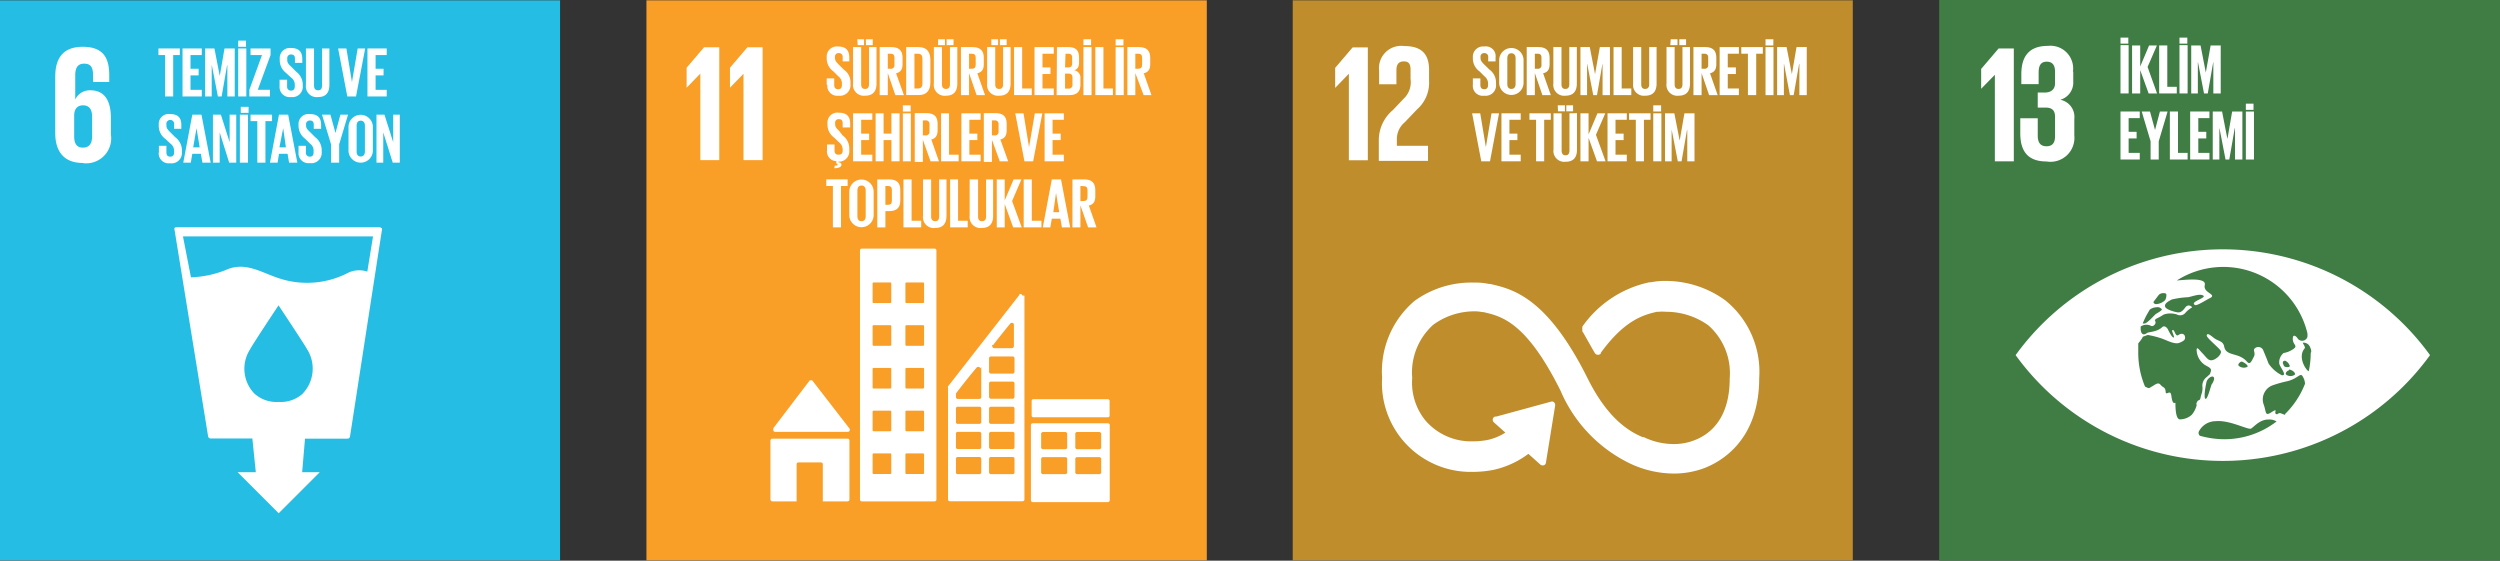 <svg xmlns="http://www.w3.org/2000/svg" viewBox="0 0 166.14 37.26"><rect x="0" y="0" width="166.14" height="37.26" fill="#333333" stroke="none"/><g id="Layer_2" data-name="Layer 2"><g id="Layer_1-2" data-name="Layer 1"><rect x="42.96" y="0.02" width="37.24" height="37.22" fill="#f99e26"/><polygon points="45.63 4.5 45.63 5.82 45.64 5.82 46.53 4.9 46.54 4.9 46.54 10.64 47.8 10.64 47.8 3.14 46.79 3.14 45.63 4.5" fill="#fff"/><polygon points="48.51 4.5 48.51 5.82 48.52 5.82 49.41 4.9 49.41 4.9 49.41 10.64 50.68 10.64 50.68 3.14 49.67 3.14 48.51 4.5" fill="#fff"/><path d="M51.35,28.7h5a.12.12,0,0,0,.12-.12.11.11,0,0,0,0-.08h0l-2.49-3.22,0,0a.1.1,0,0,0-.09,0,.11.11,0,0,0-.08,0l0,0,0,0-2.42,3.18,0,.05a.14.14,0,0,0,0,.07.12.12,0,0,0,.12.12" fill="#fff"/><path d="M56.33,29.15h-5a.13.13,0,0,0-.13.13v3.91a.13.13,0,0,0,.13.13h1.61V30.85a.12.12,0,0,1,.12-.12h1.5a.12.12,0,0,1,.12.12v2.47h1.65a.12.12,0,0,0,.12-.13V29.28a.12.12,0,0,0-.12-.13" fill="#fff"/><path d="M73.18,29.73a.12.12,0,0,1-.12.12H71.58a.12.12,0,0,1-.12-.12v-.9a.12.12,0,0,1,.12-.12h1.48a.13.13,0,0,1,.12.12Zm0,1.66a.12.12,0,0,1-.12.12H71.58a.12.12,0,0,1-.12-.12V30.5a.12.12,0,0,1,.12-.12h1.48a.12.12,0,0,1,.12.12Zm-2.26-1.66a.12.12,0,0,1-.12.12H69.32a.12.12,0,0,1-.13-.12v-.9a.13.13,0,0,1,.13-.12H70.8a.13.13,0,0,1,.12.12Zm0,1.66a.12.12,0,0,1-.12.12H69.32a.12.12,0,0,1-.13-.12V30.5a.12.12,0,0,1,.13-.12H70.8a.12.12,0,0,1,.12.12Zm2.71-3.26h-5a.12.12,0,0,0-.12.12v5a.13.13,0,0,0,.12.12h5a.13.13,0,0,0,.12-.12v-5a.12.12,0,0,0-.12-.12" fill="#fff"/><path d="M61.41,20.07a.07.07,0,0,1-.07.07H60.23a.07.07,0,0,1-.06-.07V18.84a.07.07,0,0,1,.06-.07h1.11a.07.07,0,0,1,.07.07Zm0,2.84a.07.07,0,0,1-.07.07H60.23a.07.07,0,0,1-.06-.07V21.68a.07.07,0,0,1,.06-.07h1.11a.07.07,0,0,1,.07.07Zm0,2.84a.07.07,0,0,1-.07.07H60.23a.07.07,0,0,1-.06-.07V24.52a.07.07,0,0,1,.06-.07h1.11a.07.07,0,0,1,.07.07Zm0,2.84a.07.07,0,0,1-.07.07H60.23a.07.07,0,0,1-.06-.07V27.36a.07.07,0,0,1,.06-.07h1.11a.07.07,0,0,1,.07.07Zm0,2.85a.07.07,0,0,1-.07.06H60.23a.06.06,0,0,1-.06-.06V30.2a.07.07,0,0,1,.06-.07h1.11a.07.07,0,0,1,.07.07ZM59.23,20.07a.07.07,0,0,1-.06.07H58.06a.07.07,0,0,1-.07-.07V18.84a.07.07,0,0,1,.07-.07h1.11a.07.07,0,0,1,.06.07Zm0,2.84a.07.07,0,0,1-.06.07H58.06a.07.07,0,0,1-.07-.07V21.68a.07.07,0,0,1,.07-.07h1.11a.07.07,0,0,1,.06.07Zm0,2.84a.07.07,0,0,1-.06.07H58.06a.07.07,0,0,1-.07-.07V24.52a.07.07,0,0,1,.07-.07h1.11a.07.07,0,0,1,.06.07Zm0,2.84a.07.07,0,0,1-.06.07H58.06a.07.07,0,0,1-.07-.07V27.36a.07.07,0,0,1,.07-.07h1.11a.07.07,0,0,1,.06.07Zm0,2.85a.06.06,0,0,1-.06.06H58.06a.07.07,0,0,1-.07-.06V30.2a.07.07,0,0,1,.07-.07h1.11a.07.07,0,0,1,.06.07Zm2.88-14.92H57.27a.12.12,0,0,0-.12.12V33.2a.12.12,0,0,0,.12.12h4.84a.12.12,0,0,0,.12-.12V16.64a.12.12,0,0,0-.12-.12" fill="#fff"/><rect x="68.56" y="26.53" width="5.18" height="1.2" rx="0.1" fill="#fff"/><path d="M67.42,24.71a.13.13,0,0,1-.12.12H65.85a.13.13,0,0,1-.12-.12v-.9a.12.12,0,0,1,.12-.12H67.3a.12.12,0,0,1,.12.12Zm0,1.67a.13.13,0,0,1-.12.12H65.85a.13.13,0,0,1-.12-.12v-.9a.12.12,0,0,1,.12-.12H67.3a.12.12,0,0,1,.12.12Zm0,1.67a.12.12,0,0,1-.12.12H65.85a.12.12,0,0,1-.12-.12v-.9a.12.12,0,0,1,.12-.12H67.3a.12.12,0,0,1,.12.12Zm0,1.67a.12.12,0,0,1-.12.12H65.85a.12.12,0,0,1-.12-.12v-.9a.12.12,0,0,1,.12-.12H67.3a.12.12,0,0,1,.12.12Zm0,1.67a.12.12,0,0,1-.12.12H65.85a.12.12,0,0,1-.12-.12v-.9a.12.12,0,0,1,.12-.12H67.3a.12.12,0,0,1,.12.12Zm-2.21-7v2a.12.12,0,0,1-.12.12H63.65a.12.12,0,0,1-.12-.12v-.24h0a.06.06,0,0,1,0,0s0,0,0,0a0,0,0,0,1,0,0v0c.19-.27,1-1.29,1.37-1.72l0,0a.16.16,0,0,1,.11-.05.12.12,0,0,1,.13.11Zm0,3.66a.12.12,0,0,1-.12.12H63.64a.11.11,0,0,1-.11-.12v-.9a.11.11,0,0,1,.11-.12h1.45a.12.12,0,0,1,.12.12Zm0,1.67a.12.12,0,0,1-.12.12H63.64a.11.11,0,0,1-.11-.12v-.9a.11.11,0,0,1,.11-.12h1.45a.12.12,0,0,1,.12.12Zm0,1.67a.12.12,0,0,1-.12.12H63.64a.11.11,0,0,1-.11-.12v-.9a.11.11,0,0,1,.11-.12h1.45a.12.12,0,0,1,.12.12ZM66,22.93l0,0c.32-.42.87-1.1,1.14-1.43l0,0a.16.16,0,0,1,.11-.05.13.13,0,0,1,.13.11V23a.15.15,0,0,1-.13.14H66.07a.15.15,0,0,1-.13-.14.11.11,0,0,1,0-.08m2-3.28a.13.13,0,0,0-.12-.1.09.09,0,0,0-.07,0h0l0,.05L63,25.68l0,0a.13.13,0,0,0,0,.09h0v7.42a.12.12,0,0,0,.12.12h4.84a.12.12,0,0,0,.12-.12V19.7a.43.43,0,0,0,0-.05" fill="#fff"/><path d="M54.94,5.64V5.21h.5v.44c0,.17.08.28.26.28s.25-.11.25-.28V5.52a.6.6,0,0,0-.24-.45l-.32-.32a1.06,1.06,0,0,1-.45-.85V3.8a.67.67,0,0,1,.75-.71c.54,0,.75.27.75.73v.26H56V3.8a.24.24,0,0,0-.26-.27.23.23,0,0,0-.25.26v.07c0,.17.1.28.25.43l.34.34a1,1,0,0,1,.44.83v.15a.7.7,0,0,1-.79.75.66.66,0,0,1-.75-.72" fill="#fff"/><path d="M57.54,2.61H58V3h-.45Zm-.57,0h.45V3H57Zm1.28.52V5.55c0,.49-.21.81-.76.81a.72.72,0,0,1-.8-.81V3.13h.54V5.6c0,.19.07.31.26.31s.26-.12.26-.31V3.13Z" fill="#fff"/><path d="M59,3.57v1h.18a.23.23,0,0,0,.26-.26V3.83c0-.18-.08-.26-.26-.26Zm0,1.29V6.32h-.54V3.13h.78c.54,0,.74.27.74.72v.41c0,.34-.12.54-.43.61l.52,1.45h-.57Z" fill="#fff"/><path d="M61,5.88c.22,0,.3-.13.3-.32V3.89c0-.19-.08-.32-.3-.32h-.23V5.88ZM61.83,4V5.47c0,.48-.2.85-.78.85h-.83V3.13h.83c.58,0,.78.36.78.86" fill="#fff"/><path d="M62.91,2.61h.46V3h-.46Zm-.57,0h.46V3h-.46Zm1.28.52V5.55c0,.49-.21.81-.75.81a.72.72,0,0,1-.81-.81V3.13h.54V5.6c0,.19.08.31.27.31s.26-.12.26-.31V3.13Z" fill="#fff"/><path d="M64.4,3.57v1h.17c.19,0,.27-.09.27-.26V3.83c0-.18-.08-.26-.27-.26Zm0,1.29V6.32h-.54V3.13h.78c.54,0,.74.27.74.72v.41c0,.34-.12.54-.43.61l.51,1.45H64.9Z" fill="#fff"/><path d="M66.45,2.61h.45V3h-.45Zm-.57,0h.45V3h-.45Zm1.28.52V5.55c0,.49-.21.81-.76.81a.72.72,0,0,1-.8-.81V3.13h.54V5.6c0,.19.07.31.26.31s.26-.12.26-.31V3.13Z" fill="#fff"/><polygon points="67.39 3.13 67.39 6.32 68.57 6.32 68.57 5.88 67.93 5.88 67.93 3.13 67.39 3.13" fill="#fff"/><polygon points="68.75 3.13 68.75 6.32 70.03 6.32 70.03 5.88 69.28 5.88 69.28 4.92 69.81 4.92 69.81 4.48 69.28 4.48 69.28 3.57 70.03 3.57 70.03 3.13 68.75 3.13" fill="#fff"/><path d="M70.78,4.89v1H71a.24.24,0,0,0,.27-.26V5.15c0-.17-.08-.26-.27-.26Zm0-.41H71c.17,0,.25-.09.25-.26V3.83c0-.18-.08-.26-.26-.26h-.18Zm-.54-1.35H71c.53,0,.71.25.71.7v.33c0,.27-.09.44-.32.51a.49.49,0,0,1,.41.53v.42c0,.45-.21.7-.74.7h-.84Z" fill="#fff"/><path d="M72,6.32h.54V3.13H72ZM72,3h.51V2.61H72Z" fill="#fff"/><polygon points="72.79 3.13 72.79 6.32 73.96 6.32 73.96 5.88 73.33 5.88 73.33 3.13 72.79 3.13" fill="#fff"/><path d="M74.14,6.32h.54V3.13h-.54Zm0-3.3h.52V2.61h-.52Z" fill="#fff"/><path d="M75.45,3.57v1h.18c.19,0,.27-.09.27-.26V3.83c0-.18-.08-.26-.27-.26Zm0,1.29V6.32h-.53V3.13h.78c.54,0,.74.27.74.72v.41c0,.34-.12.54-.43.61l.51,1.45H76Z" fill="#fff"/><path d="M55.48,11c.16,0,.18,0,.18-.07s0-.05-.08-.05h0v-.17a.64.64,0,0,1-.62-.72V9.6h.5V10c0,.18.08.28.26.28S56,10.21,56,10V9.92a.6.6,0,0,0-.24-.46l-.32-.31a1.06,1.06,0,0,1-.45-.85V8.19a.66.66,0,0,1,.76-.7c.53,0,.75.26.75.72v.26H56V8.19c0-.18-.08-.27-.25-.27a.23.23,0,0,0-.25.26v.07c0,.18.09.28.25.43L56,9a1.07,1.07,0,0,1,.44.83V10a.68.68,0,0,1-.72.74v.05c.13,0,.2.06.2.17s-.14.22-.48.22Z" fill="#fff"/><polygon points="56.69 7.53 56.69 10.72 57.97 10.72 57.97 10.28 57.23 10.28 57.23 9.31 57.76 9.31 57.76 8.88 57.23 8.88 57.23 7.96 57.97 7.96 57.97 7.53 56.69 7.53" fill="#fff"/><polygon points="59.24 7.53 59.24 8.88 58.72 8.88 58.72 7.53 58.19 7.53 58.19 10.72 58.72 10.72 58.72 9.31 59.24 9.31 59.24 10.72 59.78 10.72 59.78 7.53 59.24 7.53" fill="#fff"/><path d="M60,10.72h.53V7.53H60Zm0-3.31h.52V7H60Z" fill="#fff"/><path d="M61.33,8V9h.18a.24.24,0,0,0,.26-.27V8.22A.23.23,0,0,0,61.51,8Zm0,1.29v1.47h-.54V7.52h.78c.55,0,.74.27.74.72v.41c0,.34-.12.55-.42.62l.51,1.45h-.56Z" fill="#fff"/><polygon points="62.54 7.53 62.54 10.72 63.71 10.72 63.71 10.28 63.07 10.28 63.07 7.53 62.54 7.53" fill="#fff"/><polygon points="63.89 7.53 63.89 10.72 65.17 10.72 65.17 10.28 64.42 10.28 64.42 9.31 64.95 9.31 64.95 8.88 64.42 8.88 64.42 7.96 65.17 7.96 65.17 7.53 63.89 7.53" fill="#fff"/><path d="M65.92,8V9h.18a.24.24,0,0,0,.26-.27V8.22A.23.23,0,0,0,66.1,8Zm0,1.29v1.47h-.54V7.52h.78c.55,0,.74.27.74.72v.41c0,.34-.12.55-.42.62L67,10.72h-.56Z" fill="#fff"/><polygon points="68.77 7.53 68.39 9.75 68.38 9.75 68.02 7.53 67.47 7.53 68.08 10.72 68.66 10.72 69.27 7.53 68.77 7.53" fill="#fff"/><polygon points="69.42 7.53 69.42 10.72 70.7 10.72 70.7 10.28 69.95 10.28 69.95 9.31 70.49 9.31 70.49 8.88 69.95 8.88 69.95 7.96 70.7 7.96 70.7 7.53 69.42 7.53" fill="#fff"/><polygon points="54.91 11.92 54.91 12.36 55.35 12.36 55.35 15.11 55.89 15.11 55.89 12.36 56.33 12.36 56.33 11.92 54.91 11.92" fill="#fff"/><path d="M57.53,14.37V12.66c0-.19-.09-.33-.28-.33s-.27.14-.27.33v1.71c0,.2.08.33.27.33s.28-.13.28-.33m-1.09-.08V12.74a.81.81,0,1,1,1.62,0v1.55a.81.81,0,1,1-1.62,0" fill="#fff"/><path d="M58.84,12.36v1.25H59c.19,0,.27-.08.27-.26v-.73c0-.18-.08-.26-.27-.26Zm-.54-.44h.79c.55,0,.74.27.74.71v.68c0,.45-.19.72-.74.72h-.25v1.08H58.3Z" fill="#fff"/><polygon points="60.04 11.92 60.04 15.11 61.22 15.11 61.22 14.67 60.58 14.67 60.58 11.92 60.04 11.92" fill="#fff"/><path d="M62.9,11.92v2.42c0,.49-.21.81-.75.81a.72.72,0,0,1-.81-.81V11.92h.54v2.47c0,.19.08.31.27.31s.26-.12.26-.31V11.92Z" fill="#fff"/><polygon points="63.14 11.92 63.14 15.11 64.31 15.11 64.31 14.67 63.67 14.67 63.67 11.92 63.14 11.92" fill="#fff"/><path d="M66,11.92v2.42c0,.49-.21.81-.76.81a.72.72,0,0,1-.8-.81V11.92H65v2.47c0,.19.07.31.26.31s.27-.12.27-.31V11.92Z" fill="#fff"/><polygon points="67.36 11.92 66.77 13.32 66.77 11.92 66.24 11.92 66.24 15.11 66.77 15.11 66.77 13.56 67.33 15.11 67.9 15.11 67.26 13.36 67.88 11.92 67.36 11.92" fill="#fff"/><polygon points="68.03 11.92 68.03 15.11 69.21 15.11 69.21 14.67 68.57 14.67 68.57 11.92 68.03 11.92" fill="#fff"/><path d="M70.18,12.82h0l.21,1.28H70Zm-.28-.9-.6,3.19h.5l.1-.58h.57l.1.58h.55l-.61-3.19Z" fill="#fff"/><path d="M71.8,12.36v1H72c.19,0,.27-.09.27-.26v-.47c0-.18-.08-.26-.27-.26Zm0,1.29v1.46h-.53V11.92h.78c.54,0,.74.27.74.72v.41c0,.34-.12.54-.43.61l.51,1.45h-.56Z" fill="#fff"/><rect x="85.91" y="0.02" width="37.22" height="37.22" fill="#bf8d2c"/><polygon points="89.63 4.91 89.64 4.91 89.64 10.65 90.9 10.65 90.9 3.15 89.89 3.15 88.73 4.51 88.73 5.83 88.74 5.83 89.63 4.91" fill="#fff"/><path d="M91.65,4.7v.9H92.8V4.66c0-.45.22-.58.49-.58s.45.1.45.56v.62a1.49,1.49,0,0,1-.46,1.3l-.71.75a2.61,2.61,0,0,0-.94,2v1.38H94.9v-1H92.83V9.27a1.45,1.45,0,0,1,.53-1.15l.81-.85a2.35,2.35,0,0,0,.8-1.9V4.64c0-1.07-.52-1.58-1.65-1.58A1.48,1.48,0,0,0,91.65,4.7" fill="#fff"/><path d="M114.71,20a6.73,6.73,0,0,0-4-1.33,4.45,4.45,0,0,0-1,.09l-.1,0a7.28,7.28,0,0,0-4.45,2.94l0,.06a.3.3,0,0,0,0,.15.27.27,0,0,0,0,.12l.05.07c.3.52.56,1,.77,1.35a.25.25,0,0,0,.4.05l0-.05c1.62-2.23,2.89-2.53,3.73-2.73l.1,0a3.18,3.18,0,0,1,.51,0,4.82,4.82,0,0,1,2.81.9,4.24,4.24,0,0,1,1.42,3.53c0,2.67-1.3,3.72-2.38,4.12a3.73,3.73,0,0,1-1.33.24,4.58,4.58,0,0,1-2-.46l-.08,0c-.94-.4-2.33-1.25-3.65-3.9-2.71-5.43-5-5.94-6.48-6.28l-.08,0a4.23,4.23,0,0,0-1-.09A6.42,6.42,0,0,0,94,20a6.15,6.15,0,0,0-2.15,5.1,5.9,5.9,0,0,0,6,6.26,7.31,7.31,0,0,0,1.38-.13,6,6,0,0,0,2.34-1.07l.79.71a.24.24,0,0,0,.32,0,.22.22,0,0,0,.06-.15l.61-3.77v-.05a.24.24,0,0,0-.07-.16.21.21,0,0,0-.16-.06h0l-3.67,1-.07,0a.23.23,0,0,0-.12.06.27.27,0,0,0-.06.17.25.25,0,0,0,.08.16l.76.68a3.62,3.62,0,0,1-1.19.49,5.47,5.47,0,0,1-1,.09,4,4,0,0,1-3.15-1.42l0,0a4,4,0,0,1-.85-2.8,4.26,4.26,0,0,1,1.4-3.53,4.63,4.63,0,0,1,2.73-.89,2.34,2.34,0,0,1,.52.05h.08c1.21.28,2.85.65,5.13,5.23a9.52,9.52,0,0,0,4.61,4.83,6.87,6.87,0,0,0,2.91.67,5.78,5.78,0,0,0,2-.35c1.11-.42,3.68-1.83,3.68-6a6.1,6.1,0,0,0-2.18-5.1" fill="#fff"/><path d="M97.88,5.64V5.21h.5v.44c0,.17.08.28.26.28s.25-.11.25-.28V5.52a.6.6,0,0,0-.24-.45l-.32-.32a1.06,1.06,0,0,1-.45-.85V3.8a.68.68,0,0,1,.76-.71.65.65,0,0,1,.75.73v.26H98.9V3.8a.24.24,0,0,0-.26-.27.23.23,0,0,0-.25.26v.07c0,.17.1.28.25.43l.35.34a1.06,1.06,0,0,1,.43.83v.15a.69.69,0,0,1-.78.75.66.66,0,0,1-.76-.72" fill="#fff"/><path d="M100.72,5.58V3.87c0-.19-.09-.33-.28-.33s-.27.14-.27.33V5.58c0,.2.08.33.27.33s.28-.13.28-.33M99.63,5.5V4a.81.81,0,1,1,1.62,0V5.5a.81.81,0,1,1-1.62,0" fill="#fff"/><path d="M102,3.57v1h.18a.23.23,0,0,0,.26-.26V3.83c0-.18-.08-.26-.26-.26Zm0,1.29V6.32h-.54V3.13h.78c.54,0,.74.27.74.72v.41c0,.34-.12.54-.43.61l.51,1.45h-.56Z" fill="#fff"/><path d="M104.79,3.13V5.55c0,.49-.21.81-.76.81a.72.72,0,0,1-.8-.81V3.13h.54V5.6c0,.19.07.31.26.31s.26-.12.26-.31V3.13Z" fill="#fff"/><polygon points="106.32 3.13 106 4.93 106 4.93 105.65 3.13 105.03 3.13 105.03 6.32 105.47 6.32 105.47 4.25 105.48 4.25 105.88 6.32 106.13 6.32 106.49 4.25 106.5 4.25 106.5 6.32 106.99 6.32 106.99 3.13 106.32 3.13" fill="#fff"/><polygon points="107.23 3.13 107.23 6.32 108.41 6.32 108.41 5.88 107.77 5.88 107.77 3.13 107.23 3.13" fill="#fff"/><path d="M110.09,3.13V5.55c0,.49-.21.81-.76.81a.72.72,0,0,1-.8-.81V3.13h.54V5.6c0,.19.07.31.26.31s.27-.12.27-.31V3.13Z" fill="#fff"/><path d="M111.6,2.61h.45V3h-.45Zm-.57,0h.45V3H111Zm1.28.52V5.55c0,.49-.21.81-.76.81a.72.72,0,0,1-.8-.81V3.13h.54V5.6c0,.19.07.31.26.31s.26-.12.26-.31V3.13Z" fill="#fff"/><path d="M113.08,3.57v1h.18a.23.23,0,0,0,.26-.26V3.83c0-.18-.08-.26-.26-.26Zm0,1.29V6.32h-.54V3.13h.78c.55,0,.74.27.74.72v.41c0,.34-.12.54-.42.61l.51,1.45h-.57Z" fill="#fff"/><polygon points="114.28 3.13 114.28 6.32 115.56 6.32 115.56 5.88 114.82 5.88 114.82 4.92 115.36 4.92 115.36 4.48 114.82 4.48 114.82 3.57 115.56 3.57 115.56 3.13 114.28 3.13" fill="#fff"/><polygon points="115.72 3.13 115.72 3.57 116.16 3.57 116.16 6.32 116.71 6.32 116.71 3.57 117.15 3.57 117.15 3.13 115.72 3.13" fill="#fff"/><path d="M117.33,6.32h.53V3.13h-.53Zm0-3.3h.52V2.61h-.52Z" fill="#fff"/><polygon points="119.39 3.13 119.08 4.93 119.08 4.93 118.73 3.13 118.1 3.13 118.1 6.32 118.55 6.32 118.55 4.25 118.56 4.25 118.95 6.32 119.2 6.32 119.56 4.25 119.58 4.25 119.58 6.32 120.07 6.32 120.07 3.13 119.39 3.13" fill="#fff"/><polygon points="99.12 7.53 98.75 9.75 98.74 9.75 98.37 7.53 97.83 7.53 98.44 10.72 99.02 10.72 99.62 7.53 99.12 7.53" fill="#fff"/><polygon points="99.78 7.53 99.78 10.72 101.06 10.72 101.06 10.28 100.31 10.28 100.31 9.31 100.84 9.31 100.84 8.88 100.31 8.88 100.31 7.96 101.06 7.96 101.06 7.53 99.78 7.53" fill="#fff"/><polygon points="101.64 7.53 101.64 7.96 102.08 7.96 102.08 10.72 102.62 10.72 102.62 7.96 103.06 7.96 103.06 7.53 101.64 7.53" fill="#fff"/><path d="M104.09,7h.45v.4h-.45Zm-.57,0H104v.4h-.46Zm1.28.52V9.94c0,.5-.21.81-.76.81a.72.72,0,0,1-.8-.81V7.53h.54V10c0,.19.07.32.26.32s.26-.13.26-.32V7.53Z" fill="#fff"/><polygon points="106.16 7.53 105.57 8.93 105.57 7.53 105.03 7.53 105.03 10.72 105.57 10.72 105.57 9.16 106.13 10.72 106.7 10.72 106.06 8.96 106.68 7.53 106.16 7.53" fill="#fff"/><polygon points="106.83 7.53 106.83 10.72 108.11 10.72 108.11 10.28 107.36 10.28 107.36 9.31 107.9 9.31 107.9 8.88 107.36 8.88 107.36 7.96 108.11 7.96 108.11 7.53 106.83 7.53" fill="#fff"/><polygon points="108.26 7.53 108.26 7.96 108.71 7.96 108.71 10.72 109.25 10.72 109.25 7.96 109.69 7.96 109.69 7.53 108.26 7.53" fill="#fff"/><path d="M109.87,10.72h.54V7.53h-.54Zm0-3.31h.52V7h-.52Z" fill="#fff"/><polygon points="111.94 7.53 111.63 9.32 111.62 9.32 111.27 7.53 110.65 7.53 110.65 10.72 111.09 10.72 111.09 8.65 111.1 8.65 111.5 10.72 111.75 10.72 112.11 8.65 112.13 8.65 112.13 10.72 112.61 10.72 112.61 7.53 111.94 7.53" fill="#fff"/><rect x="128.87" width="37.27" height="37.26" fill="#3f7d45"/><polygon points="133.83 3.22 133.83 10.72 132.57 10.72 132.57 4.98 132.56 4.98 131.67 5.89 131.66 5.89 131.66 4.58 132.82 3.22 133.83 3.22" fill="#fff"/><path d="M137.78,4.76v.65a1.19,1.19,0,0,1-.86,1.22,1.16,1.16,0,0,1,.93,1.28V9A1.59,1.59,0,0,1,136,10.73c-1.28,0-1.74-.73-1.74-1.87v-1h1.16V9c0,.44.15.72.58.72s.57-.27.57-.67V7.76c0-.4-.18-.61-.62-.61h-.53v-1h.47c.41,0,.68-.21.68-.61V4.77c0-.41-.15-.67-.55-.67s-.54.26-.54.73v.76h-1.15V4.93c0-1.11.45-1.88,1.76-1.88a1.51,1.51,0,0,1,1.67,1.71" fill="#fff"/><path d="M153.44,24.67c-.15,0-.79-.93-.28-1.52.08-.09-.18-.38-.11-.38.28,0,.43.15.51.4s0,.22,0,.33a5.59,5.59,0,0,1-.13,1.17m-1.57,2.9-.18-.06c-.31-.16-.28.09-.43,0s.18-.42-.29-.12-.33,0-.54-.55a1,1,0,0,1,.6-1.23,8.12,8.12,0,0,1,1-.28c.69-.17.84-.58,1-.33l.07.13a.92.92,0,0,1,.09.38,5.71,5.71,0,0,1-1.32,2m-4.05,1.68a6.08,6.08,0,0,1-1.61-.23.24.24,0,0,1-.07-.29,1.26,1.26,0,0,1,1.12-.68c.93-.09,2.16.6,2.35.49s.59-.62,1.17-.6a.86.86,0,0,1,.52.13,5.69,5.69,0,0,1-3.48,1.18M147,25.5c-.08.13-.3,1.1-.44,1s.06-1.12.1-1.19c.23-.42.72-.4.34.21m2.35-1.14a.53.53,0,0,1-.55-.05c-.15-.11.09-.3.17-.3s.49.25.38.35m2.53,0c-.06,0-.12-.08-.16-.22a.13.13,0,0,1,.18-.17.56.56,0,0,1,.27.33c0,.1-.23.09-.29.06m.24.18c.2,0,.49.25.37.35a.49.49,0,0,1-.54,0c-.15-.11.09-.3.17-.3M146,26.84a1.55,1.55,0,0,1-.35.73,1.18,1.18,0,0,1-.78.3c-.27,0-.3-.71-.3-1.07,0-.13-.18.24-.27-.5-.06-.48-.36.05-.38-.27s-.18-.26-.34-.46-.36,0-.58.12-.14.15-.45,0h0a5.78,5.78,0,0,1-.45-2.24c0-.19,0-.38,0-.57l0-.06c.3-.36.3-.44.3-.44l.33-.12a6,6,0,0,1,.94.24c.34.12.86.41,1.17.28s.39-.21.37-.39-.21-.29-.43-.13-.25-.35-.39-.33.17.48.06.5-.35-.48-.39-.56-.22-.28-.38-.12c-.34.32-.89.3-1,.38-.33.25-.42-.08-.42-.29l0-.14a.69.69,0,0,1,.64-.07c.14.1.25,0,.31-.08a.21.21,0,0,0,0-.24c0-.08.07-.13.15-.16a4.26,4.26,0,0,0,.44-.25,1.4,1.4,0,0,1,.87,0,.45.45,0,0,0,.57-.12,1.66,1.66,0,0,1,.42-.34c.08,0-.21-.31-.44,0s-.36.32-.47.32-.78-.16-.86-.37.21-.37.45-.49a5.89,5.89,0,0,1,1.09-.15c.35-.08.79-.25,1-.1s-.94.41-.56.62c.14.07.75-.35,1-.46.49-.26-.48-.34-.35-.86s-1.2-.36-1.86-.31a5.75,5.75,0,0,1,8.68,3.5,1.23,1.23,0,0,1,0,.26.37.37,0,0,1-.67.06c-.06-.09-.31-.32-.3.08s.39.43,0,.68a1.57,1.57,0,0,1-.61.24.79.79,0,0,0-.29.68c0,.22.57.82.18.8a2.28,2.28,0,0,1-.89-.78c-.12-.32-.25-.63-.35-.87a.35.35,0,0,0-.54-.16c-.2.15.06.29-.09.58s-.25.57-.46.32c-.56-.64-1.38-.32-1.51-1-.07-.38-.4-.35-.68-.57s-.43-.34-.48-.18.88.87.94,1.06-.27.52-.55.59-.39-.16-.66-.44-.38-.47-.4-.25a1.24,1.24,0,0,0,.53,1c.23.15.49.21.41.45s0,.11-.26.36a.71.71,0,0,0-.29.7c0,.36-.07.38-.13.68s-.18,0-.3.48m-3.08-6.33,0,0a.79.79,0,0,1,.45-.16.35.35,0,0,1,.36.14c0,.09-.36.27-.43.33s-.51.56-.69.6a.24.24,0,0,1-.15,0,5.21,5.21,0,0,1,.43-.85m.29-.59.35-.46a.43.43,0,0,1,.28-.11c.09,0,.21,0,.22.1a.73.73,0,0,1-.08.36.9.9,0,0,1-.61.27c-.13,0-.19-.12-.16-.16m18.26,3.4a17,17,0,0,0-27.32,0l-.11.15.11.15a17,17,0,0,0,27.32,0l.11-.15-.11-.15" fill="#fff"/><path d="M140.92,6.21h.54V3h-.54Zm0-3.31h.52V2.5h-.52Z" fill="#fff"/><polygon points="142.82 3.02 142.23 4.42 142.23 3.02 141.69 3.02 141.69 6.21 142.23 6.21 142.23 4.66 142.79 6.21 143.35 6.21 142.72 4.45 143.34 3.02 142.82 3.02" fill="#fff"/><polygon points="143.49 3.02 143.49 6.21 144.66 6.21 144.66 5.77 144.03 5.77 144.03 3.02 143.49 3.02" fill="#fff"/><path d="M144.84,6.21h.54V3h-.54Zm0-3.31h.52V2.5h-.52Z" fill="#fff"/><polygon points="146.91 3.02 146.59 4.82 146.59 4.82 146.24 3.02 145.62 3.02 145.62 6.21 146.06 6.21 146.06 4.14 146.07 4.14 146.47 6.21 146.72 6.21 147.08 4.14 147.09 4.14 147.09 6.21 147.58 6.21 147.58 3.02 146.91 3.02" fill="#fff"/><polygon points="140.92 7.41 140.92 10.6 142.2 10.6 142.2 10.16 141.46 10.16 141.46 9.2 141.99 9.2 141.99 8.76 141.46 8.76 141.46 7.85 142.2 7.85 142.2 7.41 140.92 7.41" fill="#fff"/><polygon points="143.54 7.41 143.22 8.62 143.21 8.62 142.88 7.41 142.33 7.41 142.92 9.39 142.92 10.6 143.46 10.6 143.46 9.39 144.05 7.41 143.54 7.41" fill="#fff"/><polygon points="144.2 7.41 144.2 10.6 145.38 10.6 145.38 10.16 144.74 10.16 144.74 7.41 144.2 7.41" fill="#fff"/><polygon points="145.55 7.41 145.55 10.6 146.83 10.6 146.83 10.16 146.09 10.16 146.09 9.2 146.62 9.2 146.62 8.76 146.09 8.76 146.09 7.85 146.83 7.85 146.83 7.41 145.55 7.41" fill="#fff"/><polygon points="148.34 7.41 148.03 9.21 148.02 9.21 147.67 7.41 147.05 7.41 147.05 10.6 147.49 10.6 147.49 8.53 147.5 8.53 147.9 10.6 148.15 10.6 148.51 8.53 148.53 8.53 148.53 10.6 149.02 10.6 149.02 7.41 148.34 7.41" fill="#fff"/><path d="M149.25,10.6h.54V7.41h-.54Zm0-3.3h.51V6.89h-.51Z" fill="#fff"/><rect y="0.02" width="37.22" height="37.22" fill="#25bde3"/><path d="M4.93,7.68c0-.42.19-.68.59-.68s.6.26.6.75V9.06c0,.47-.18.75-.61.75s-.58-.29-.58-.75Zm.58,3.16a1.66,1.66,0,0,0,1.86-1.9V7.84C7.37,6.61,6.89,6,6,6a1.07,1.07,0,0,0-1,.61h0V5c0-.45.14-.77.59-.77s.59.26.59.73v.49H7.26V5c0-1.11-.36-1.89-1.76-1.89s-1.83.86-1.83,2V8.83c0,1.16.51,2,1.84,2" fill="#fff"/><path d="M24.41,18.05a1.7,1.7,0,0,0-1.28.08,5.91,5.91,0,0,1-4.57.37c-1.11-.35-2.15-1.08-3.38-.63a6.91,6.91,0,0,1-2.49.56l-.53-2.72H24.79Zm-4.28,8.1a2.18,2.18,0,0,1-1.61.56,2.19,2.19,0,0,1-1.62-.56,2.38,2.38,0,0,1-.29-2.92c.21-.4,1.77-2.74,1.9-2.94h0c.13.2,1.69,2.54,1.91,2.94a2.4,2.4,0,0,1-.3,2.92m5.22-11a.21.21,0,0,0-.13-.05H11.72a.17.17,0,0,0-.12.05.16.16,0,0,0,0,.13L13.83,29a.17.17,0,0,0,.16.14h2.78L17,31.38H15.79l2.73,2.73,2.73-2.73H20.08l.19-2.23H23.1a.16.16,0,0,0,.16-.14l2.12-13.72a.21.21,0,0,0,0-.13" fill="#fff"/><polygon points="10.53 3.22 10.53 3.66 10.97 3.66 10.97 6.41 11.51 6.41 11.51 3.66 11.95 3.66 11.95 3.22 10.53 3.22" fill="#fff"/><polygon points="12.13 3.22 12.13 6.41 13.41 6.41 13.41 5.97 12.66 5.97 12.66 5.01 13.2 5.01 13.2 4.57 12.66 4.57 12.66 3.66 13.41 3.66 13.41 3.22 12.13 3.22" fill="#fff"/><polygon points="14.92 3.22 14.61 5.02 14.6 5.02 14.25 3.22 13.63 3.22 13.63 6.41 14.07 6.41 14.07 4.34 14.08 4.34 14.48 6.41 14.73 6.41 15.09 4.34 15.11 4.34 15.11 6.41 15.6 6.41 15.6 3.22 14.92 3.22" fill="#fff"/><path d="M15.83,6.41h.54V3.22h-.54Zm0-3.3h.52V2.7h-.52Z" fill="#fff"/><polygon points="16.65 3.22 16.65 3.66 17.41 3.66 16.57 5.97 16.57 6.41 17.94 6.41 17.94 5.97 17.13 5.97 17.98 3.66 17.98 3.22 16.65 3.22" fill="#fff"/><path d="M18.58,5.73V5.3h.5v.44a.25.25,0,0,0,.27.28c.17,0,.24-.12.24-.28V5.61a.57.57,0,0,0-.24-.45L19,4.84A1.06,1.06,0,0,1,18.59,4v-.1a.67.67,0,0,1,.75-.71c.54,0,.75.27.75.73v.26H19.6V3.89c0-.18-.08-.27-.25-.27a.24.24,0,0,0-.26.26V4c0,.17.1.28.26.43l.34.34a1.06,1.06,0,0,1,.43.83V5.7a.69.69,0,0,1-.78.75.67.67,0,0,1-.76-.72" fill="#fff"/><path d="M21.89,3.22V5.64c0,.49-.21.81-.75.81a.72.72,0,0,1-.81-.81V3.22h.54V5.69c0,.19.08.31.27.31s.26-.12.26-.31V3.22Z" fill="#fff"/><polygon points="23.77 3.22 23.39 5.45 23.39 5.45 23.02 3.22 22.47 3.22 23.08 6.41 23.66 6.41 24.27 3.22 23.77 3.22" fill="#fff"/><polygon points="24.42 3.22 24.42 6.41 25.7 6.41 25.7 5.97 24.96 5.97 24.96 5.01 25.49 5.01 25.49 4.57 24.96 4.57 24.96 3.66 25.7 3.66 25.7 3.22 24.42 3.22" fill="#fff"/><path d="M10.56,10.12V9.69h.5v.44c0,.18.08.28.26.28s.25-.11.25-.28V10a.59.59,0,0,0-.25-.46L11,9.24a1.07,1.07,0,0,1-.45-.85V8.28a.66.66,0,0,1,.75-.7c.54,0,.75.26.75.72v.26h-.48V8.28a.26.26,0,1,0-.51,0v.07c0,.18.1.28.25.43l.34.34a1.1,1.1,0,0,1,.44.83v.16a.69.69,0,0,1-.79.74.66.66,0,0,1-.75-.72" fill="#fff"/><path d="M13.06,8.52h0l.21,1.27h-.43Zm-.28-.9-.6,3.19h.5l.1-.59h.57l.1.59H14l-.61-3.19Z" fill="#fff"/><polygon points="15.26 7.62 15.26 9.45 14.68 7.62 14.15 7.62 14.15 10.81 14.6 10.81 14.6 8.8 15.23 10.81 15.7 10.81 15.7 7.62 15.26 7.62" fill="#fff"/><path d="M15.94,10.81h.54V7.62h-.54ZM16,7.5h.52V7.1H16Z" fill="#fff"/><polygon points="16.65 7.62 16.65 8.05 17.1 8.05 17.1 10.81 17.64 10.81 17.64 8.05 18.08 8.05 18.08 7.62 16.65 7.62" fill="#fff"/><path d="M18.82,8.52h0L19,9.79h-.43Zm-.28-.9-.6,3.19h.51l.09-.59h.57l.1.59h.55l-.61-3.19Z" fill="#fff"/><path d="M19.84,10.12V9.69h.49v.44a.25.25,0,0,0,.27.28c.17,0,.24-.11.24-.28V10a.57.57,0,0,0-.24-.46l-.31-.31a1.07,1.07,0,0,1-.45-.85V8.28a.66.66,0,0,1,.75-.7c.54,0,.75.26.75.72v.26h-.49V8.28c0-.18-.08-.27-.25-.27a.24.24,0,0,0-.26.26v.07c0,.18.1.28.26.43l.34.34a1.1,1.1,0,0,1,.44.83v.16a.69.69,0,0,1-.79.74.66.66,0,0,1-.75-.72" fill="#fff"/><polygon points="22.62 7.62 22.3 8.82 22.29 8.82 21.96 7.62 21.4 7.62 22 9.59 22 10.81 22.54 10.81 22.54 9.59 23.13 7.62 22.62 7.62" fill="#fff"/><path d="M24.25,10.07V8.35c0-.19-.09-.33-.28-.33s-.27.14-.27.33v1.72c0,.19.08.33.27.33s.28-.14.28-.33M23.16,10V8.44a.81.81,0,1,1,1.62,0V10a.81.81,0,1,1-1.62,0" fill="#fff"/><polygon points="26.13 7.62 26.13 9.45 25.55 7.62 25.02 7.62 25.02 10.81 25.47 10.81 25.47 8.8 26.1 10.81 26.57 10.81 26.57 7.62 26.13 7.62" fill="#fff"/></g></g></svg>